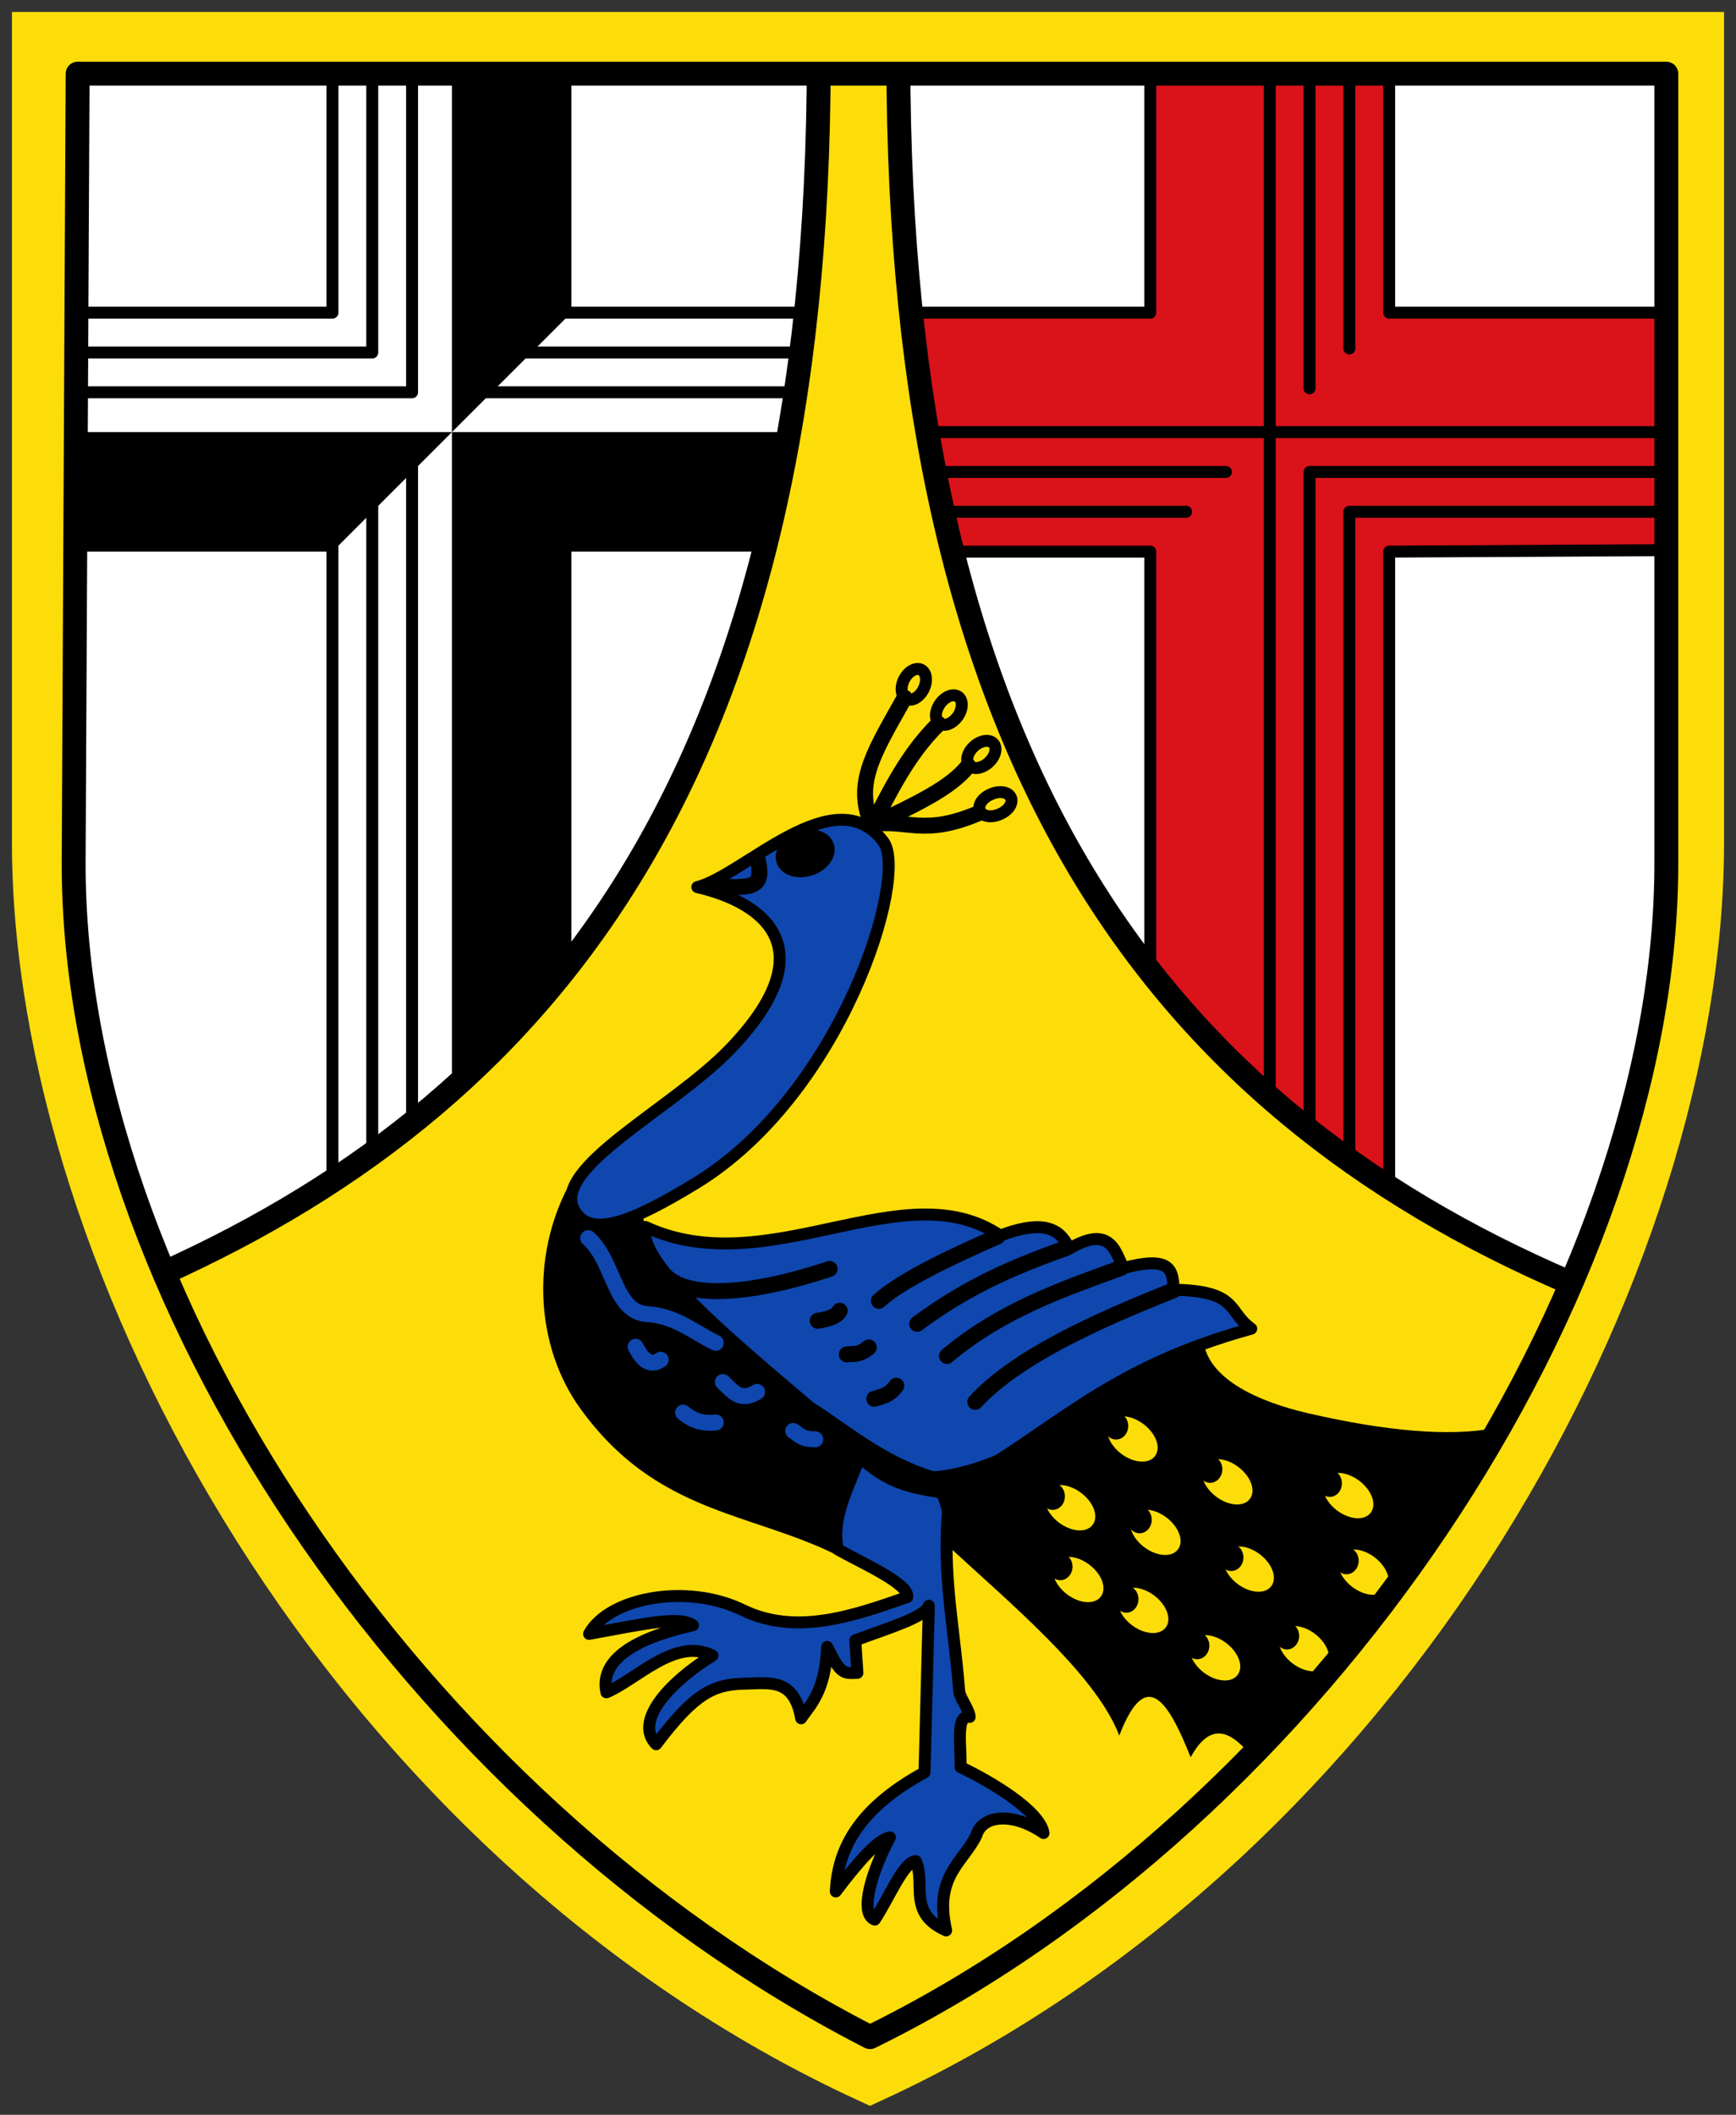 <svg xmlns="http://www.w3.org/2000/svg" viewBox="0 0 436 531"><rect x="0" y="0" width="436" height="531" fill="#333333" stroke="none"/><path d="m 15.413 15.441 l 406.96 -1.153 c 0.746 102.82 24.406 197.78 -19.983 308.97 l -359.66 1.013 c -37.446 -78.45 -27.03 -196.89 -27.323 -308.83 z" fill="#fff"/><path d="m 113.5,13.5 30,0 0,65 -60,60 -65,0 0,-30 95,0 z"/><path d="m 113.5,278.5 30,-30 0,-110 55,0 7,-30 -92,0 z"/><g stroke="#000" stroke-linejoin="round" stroke-linecap="round" stroke-width="3"><path d="m 223.89 78.5 h 65 v -65 h 60 v 65 h 71.921 v 59.62 l -71.921 0.384 v 160 c -21.817 -9.125 -40.624 -30.743 -60 -50 v -110 h -50 z" fill="#da121a"/><path d="m 18.5 78.5 h 65 v -65 m 55 65 h 70 m 20.393 30 h 188.46 m -98.46 -95 v 262.31 m -85 -157.31 h 74 m -74 10 h 64 m 31 -31 v -84 m 10 0 v 74 m 79.23 31 h -89.23 v 165 m 10 10 v -165 h 78.84 m -324.24 -2.69 v 167.69 m -75 -205 h 75 v -75 m -75 85 h 85 v -85 m 25 75 h 80 m -90 10 h 90 m -105 185 v -166.92 m -20 181.92 v -163.07" fill="none"/></g><path d="m 41.5,318.5 c 100,-45 165,-130 165,-305 h 20 c 0,175 62.31,262.31 167.31,307.31 C 358.109,418.14 297.65,472.88 218.5,513.5 137.522,471.761 63.27,400.91 41.5,318.5 z" fill="#fcdd09"/><g fill="#0f47af" stroke="#000" stroke-linejoin="round" stroke-linecap="round" stroke-width="3"><path d="m 144.15 303.72 c 3.954 7.567 14.876 2.934 30.434 -6.522 36.925 -22.442 53.695 -77.27 47.28 -85.87 -12.13 -16.258 -34.985 8.458 -46.738 11.413 17.504 4.072 32.06 15.977 8.152 40.76 -14.351 14.877 -44.663 29.628 -39.13 40.22 z"/><path d="m 162.08 308.07 c 30.978 14.311 64.837 -14.317 89.13 2.174 12.904 -4.923 15.598 -0.15 17.391 3.261 10.517 -6.201 11.568 1.177 13.587 4.891 11.231 -2.988 12.562 -0.047 12.5 5.435 16.538 0.275 13.562 5.557 19.565 9.782 -37.541 10.315 -50.36 26.811 -75.54 40.22 -2.673 19.551 0.837 33.09 2.186 50.757 0.133 1.741 2.55 4.674 2.633 6.505 -3.65 -0.726 -2.077 7.658 -2.3 12.594 7.728 3.694 19.885 10.941 20.85 16.556 -7.846 -5.395 -15.44 -4.453 -16.847 0.543 -3.471 7.04 -10.695 10.319 -7.609 23.913 -9.765 -4.351 -5.079 -11.593 -7.609 -17.391 -3.102 0.07 -6.915 9.626 -10.326 14.674 -3.951 -1.478 -0.813 -12.03 3.804 -20.652 -2.897 0.448 -7.802 5.918 -13.587 13.587 0.487 -9.601 4.62 -20.289 22.282 -29.891 l 1.087 -41.847 c -0.877 2.898 -10.816 5.797 -18.478 8.695 l 0.543 8.152 c -3.442 0.119 -4.167 0.503 -7.609 -6.522 -0.402 11.536 -4.683 15.01 -6.522 17.934 -1.812 -10.144 -7.899 -8.812 -14.13 -8.695 -7.896 0.148 -12.637 2.403 -22.282 15.217 -5.572 -5.638 2.924 -15.292 14.13 -22.282 -9.298 -4.704 -19.17 6.148 -26.63 9.239 -1.812 -8.514 7.971 -13.768 21.739 -16.847 -3.338 -2.329 -11.597 -0.482 -26.09 2.174 4.891 -9 24.393 -12.881 38.586 -5.978 13.408 6.521 27.898 1.43 41.3 -3.261 0.717 -3.261 -11.639 -8.695 -17.391 -11.956 -1.838 -8.152 3.083 -16.304 5.978 -24.456 -21.01 -18.823 -56.938 -45.568 -54.35 -56.52 z"/></g><path d="m 142.79 297.74 c -9.416 17.789 -8.348 40.3 2.989 55.977 18.951 26.21 42.08 25.821 64.06 36.571 0.475 -5.659 2.931 -15.347 5.501 -27.332 -23.486 -17.903 -53.05 -37.733 -53.896 -58.826 -10.356 4.105 -19.18 3.386 -18.656 -6.39 z"/><path d="m 237.63 387.69 c 14.947 13.949 37.602 32.525 43.477 48.1 6.874 -17.895 12.49 -8.112 17.934 5.435 4.712 -8.674 9.747 -7.01 14.926 -0.642 23.39 -26.27 47.622 -53.29 61.16 -81.965 -11.122 2.126 -27.23 0.726 -46.738 -3.804 -11.879 -2.759 -24.517 -8.234 -26.09 -17.663 -25.62 11.252 -48.54 32.19 -70.4 32.402 2.339 4.475 5.236 6.91 5.726 18.14 z"/><path d="m 213.43 214.35 a 6.104 4.582 0 1 1 -12.207 0 6.104 4.582 0 1 1 12.207 0 z" transform="matrix(1.177 -0.377 0.372 1.193 -121.54 36.701)"/><g fill="none" stroke-linejoin="round" stroke-linecap="round" stroke-width="4"><path d="m 203.81 354.24 c 8 4.879 21.01 16.602 37.445 18.671 m -27.709 -10.34 c 10.466 12.06 19.368 10.233 26.94 12.646 m -20.904 -23.996 c 1.844 -0.604 3.688 -0.74 5.533 -3.288 m -19.751 -16.311 c 2.727 -0.398 4.847 -1.1 5.533 -2.52 m 1.769 10.974 c 1.678 -0.25 2.914 0.382 5.533 -1.751 m -51.05 -17.96 c 7.05 6.911 26.18 3.297 41.21 -1.76 m -28.804 -95.92 c 8.312 -0.019 12.661 1.062 10.732 -6.897 m 30.444 110.84 c 5.396 -4.933 17.18 -10.638 29.809 -16.16 m -20.2 21.926 c 13.13 -9.696 24.635 -14.438 37.38 -19.01 m -22.779 38.61 c 10.05 -10.957 29.681 -20.08 49.819 -28.01 m -56.928 16.48 c 13.689 -11.476 28.631 -16.582 43.835 -22.16 m -45.949 -136.55 c -7.862 7.719 -12.453 17.428 -16.611 25.426 11.426 -5.472 19.737 -9.407 24.06 -14.88 m -15.97 -17.12 c -0.439 0.785 -0.871 1.551 -1.294 2.3 -6.785 12.02 -11.249 19.688 -6.946 29.434 9.195 -1.232 13.01 3.121 26.838 -2.742" stroke="#000"/><path d="m 181.54 347 c 2.346 2.133 4.305 5.233 8.607 2.476 m -42.42 -38.599 c 6.683 5.928 6.351 18.564 14.919 19.09 7.104 0.439 11.841 4.686 17.13 7.208 m 19.446 22.12 c 1.432 0.903 2.186 2.146 5.533 2.092 m -33.2 -6.703 c 1.969 1.597 4.229 2.904 8.223 2.476 m -20.14 -19 c 1.674 3.213 3.608 5.127 6.301 3.245" stroke="#0f47af"/></g><g fill="#fcdd09"><path d="m 274.41 382.87 a 7.11 4.611 37.18 1 1 -11.33 -8.592 7.11 4.611 37.18 1 1 11.33 8.592 z"/><path d="m 290.07 365.6 a 7.11 4.611 37.18 1 1 -11.33 -8.592 7.11 4.611 37.18 1 1 11.33 8.592 z"/><path d="m 313.89 376.36 a 7.11 4.611 37.18 1 1 -11.33 -8.592 7.11 4.611 37.18 1 1 11.33 8.592 z"/><path d="m 344.25 379.82 a 7.11 4.611 37.18 1 1 -11.33 -8.592 7.11 4.611 37.18 1 1 11.33 8.592 z"/><path d="m 348.1 399.04 a 7.11 4.611 37.18 1 1 -11.33 -8.592 7.11 4.611 37.18 1 1 11.33 8.592 z"/><path d="m 319.27 398.27 a 7.11 4.611 37.18 1 1 -11.33 -8.592 7.11 4.611 37.18 1 1 11.33 8.592 z"/><path d="m 295.83 389.04 a 7.11 4.611 37.18 1 1 -11.33 -8.592 7.11 4.611 37.18 1 1 11.33 8.592 z"/><path d="m 310.82 420.55 a 7.11 4.611 37.18 1 1 -11.33 -8.592 7.11 4.611 37.18 1 1 11.33 8.592 z"/><path d="m 292.76 408.64 a 7.11 4.611 37.18 1 1 -11.33 -8.592 7.11 4.611 37.18 1 1 11.33 8.592 z"/><path d="m 276.46 400.89 a 7.11 4.611 37.18 1 1 -11.33 -8.592 7.11 4.611 37.18 1 1 11.33 8.592 z"/><path d="m 333.11 418.25 a 7.11 4.611 37.18 1 1 -11.33 -8.592 7.11 4.611 37.18 1 1 11.33 8.592 z"/></g><g fill="none"><path d="m 40.627 319.84 c 100 -45 165 -130 165 -305 h 20 c 0 175 63.843 262.31 168.84 307.31" stroke="#000" stroke-width="6"/><path d="m 10.5 10.5 h 415 v 201 c 0 105 -77 249 -207 309 -130 -60 -208 -204 -208 -309 z" stroke="#fcdd09" stroke-width="15"/><path d="m 19.5 18.5 h 399 v 198 c 0.178 107.22 -86.54 239.33 -200 295 c -115.2 -59.13 -200.26 -187.96 -200 -295 z" stroke="#000" stroke-linejoin="round" stroke-linecap="round" stroke-width="6"/></g><g fill="none" stroke="#000" stroke-linejoin="round" stroke-linecap="round" stroke-width="2.995"><path d="m 231.95 173.06 a 2.735 4.094 26.708 1 1 -4.887 -2.459 2.735 4.094 26.708 1 1 4.887 2.459 z"/><path d="m 240.55 179.86 a 2.735 4.094 34.972 1 1 -4.483 -3.136 2.735 4.094 34.972 1 1 4.483 3.136 z"/><path d="m 248.3 191.46 a 2.735 4.094 47.856 1 1 -3.671 -4.056 2.735 4.094 47.856 1 1 3.671 4.056 z"/><path d="m 251.07 204.44 a 2.735 4.094 66.953 1 1 -2.142 -5.03 2.735 4.094 66.953 1 1 2.142 5.03 z"/></g><path d="m 288.85 381.82 a 2.717 2.446 0 1 1 -5.435 0 2.717 2.446 0 1 1 5.435 0 z" transform="matrix(1.125 0 0 1.389 -35.699 -148.76)"/><path d="m 285.93 401.53 a 3.057 3.398 0 0 1 -6.114 0 3.057 3.398 0 1 1 6.114 0 z"/><path d="m 303.73 413.21 a 3.057 3.398 0 0 1 -6.114 0 3.057 3.398 0 1 1 6.114 0 z"/><path d="m 312.29 391.06 a 3.057 3.398 0 0 1 -6.114 0 3.057 3.398 0 1 1 6.114 0 z"/><path d="m 269.36 393.37 a 3.057 3.398 0 0 1 -6.114 0 3.057 3.398 0 1 1 6.114 0 z"/><path d="m 326.28 410.76 a 3.057 3.398 0 0 1 -6.114 0 3.057 3.398 0 1 1 6.114 0 z"/><path d="m 341.23 391.88 a 3.057 3.398 0 0 1 -6.114 0 3.057 3.398 0 1 1 6.114 0 z"/><path d="m 337.02 372.45 a 3.057 3.398 0 0 1 -6.114 0 3.057 3.398 0 1 1 6.114 0 z"/><path d="m 306.99 368.92 a 3.057 3.398 0 0 1 -6.114 0 3.057 3.398 0 1 1 6.114 0 z"/><path d="m 283.35 358.05 a 3.057 3.398 0 0 1 -6.114 0 3.057 3.398 0 1 1 6.114 0 z"/><path d="m 267.45 375.71 a 3.057 3.398 0 0 1 -6.114 0 3.057 3.398 0 1 1 6.114 0 z"/></svg>